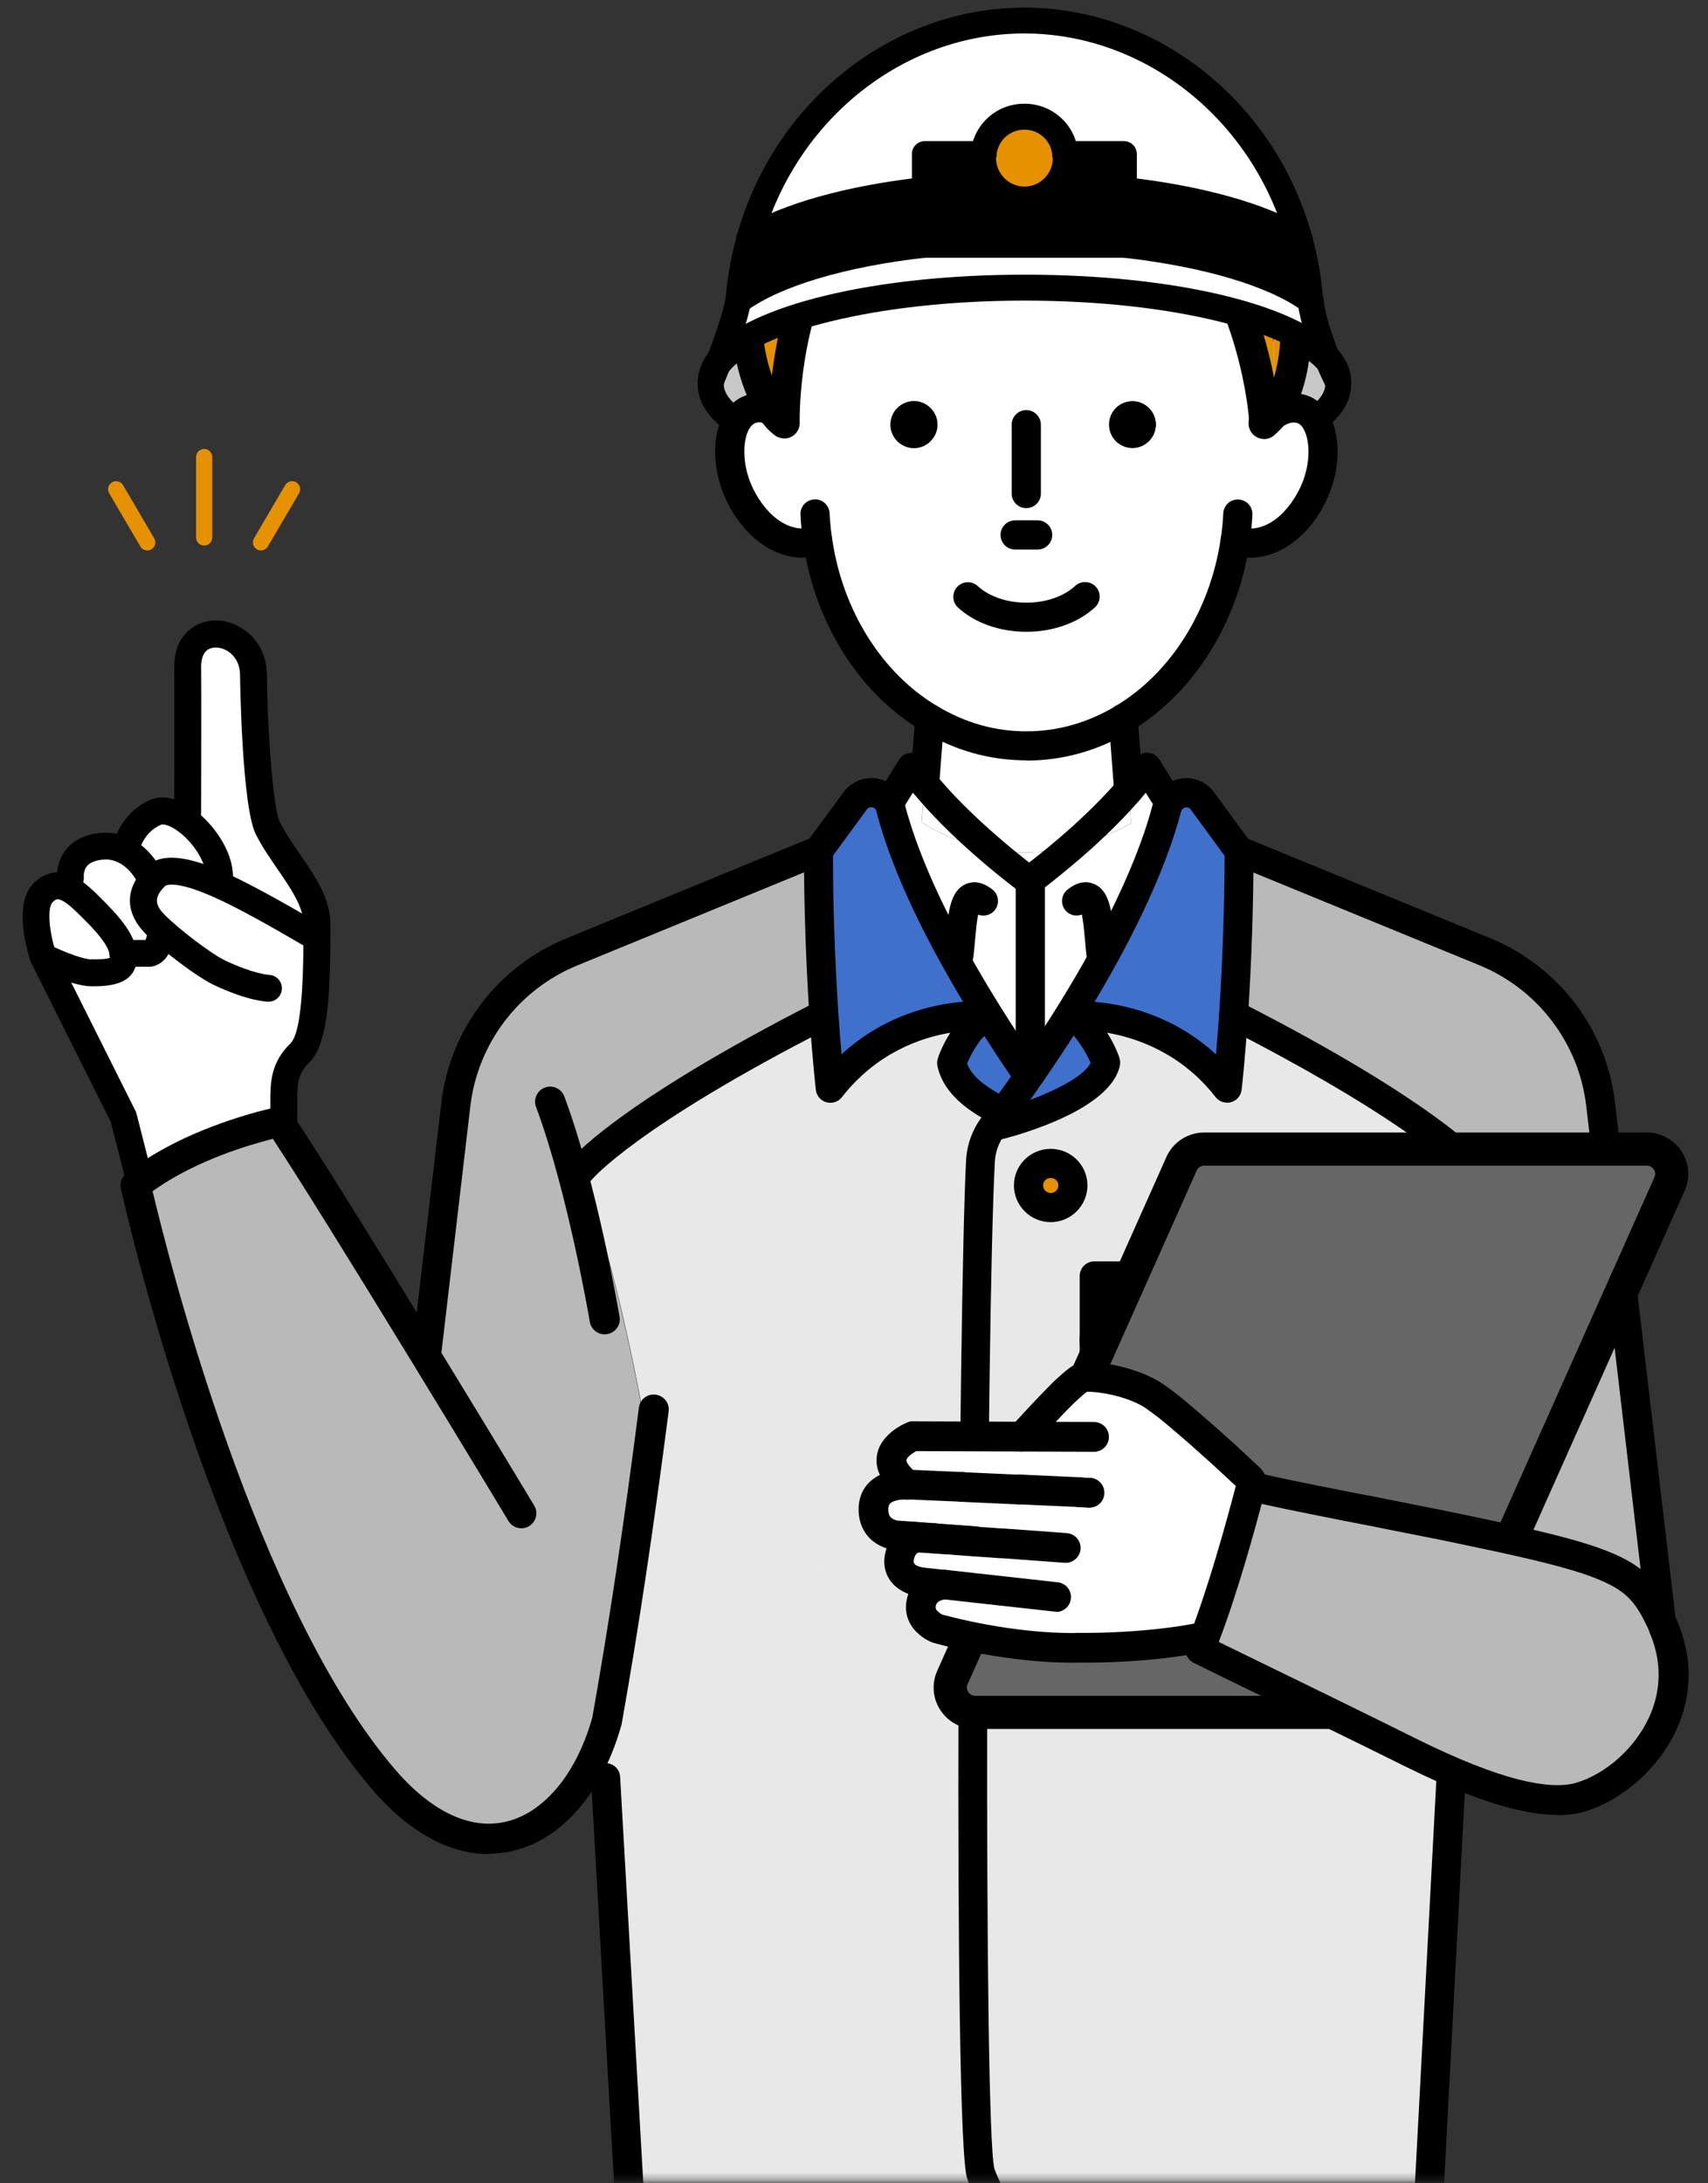 <svg width="241" height="308" viewBox="0 0 241 308" fill="none" xmlns="http://www.w3.org/2000/svg">
<rect x="0" y="0" width="241" height="308" fill="#333333" stroke="none"/>
<mask id="mask0_3223_806" style="mask-type:luminance" maskUnits="userSpaceOnUse" x="0" y="0" width="241" height="308">
<path d="M240.5 0H0.5V307.692H240.5V0Z" fill="white"/>
</mask>
<g mask="url(#mask0_3223_806)">
<path d="M37.761 116.877C36.331 114.015 35.731 99.8 35.731 95.277C35.731 88.492 26.285 87 26.454 94.246C26.5 96.508 26.454 114.615 26.454 114.615L26.608 115.123C25.561 114.631 23.608 113.877 21.931 114.615C18.869 115.954 18.023 118.908 18.023 118.908L15.146 119.138C10.1 119.538 10.623 123.662 10.623 123.662L11.408 124.785C9.638 123.785 7.885 124.169 6.1 125.923C1.562 130.323 13.454 147.092 17.269 157.677C18.715 161.677 17.454 164.4 17.454 164.4L40.038 162.138V155.354C40.038 153.092 40.008 150.785 42.3 148.569C44.7 146.246 44.7 137.138 44.7 130.354C44.7 125.815 40.038 121.415 37.777 116.892L37.761 116.877Z" fill="white"/>
<path d="M19.715 168.569C18.869 168.569 18.1 168 17.884 167.138L15.623 158.277L4.408 135.846C4.408 135.846 4.392 135.8 4.377 135.785C4.346 135.723 4.315 135.646 4.3 135.585C3.854 134.261 1.808 127.538 4.761 124.6C6.346 123.015 8.315 122.661 10.315 123.6C11.715 124.261 12.977 125.461 14.254 126.738C16.915 129.4 19.315 132.031 19.315 135C19.315 139.154 14.977 139.154 12.9 139.154C12.069 139.154 11.054 138.938 10.054 138.631L19.131 156.769C19.192 156.892 19.238 157.015 19.269 157.154L21.577 166.215C21.838 167.231 21.223 168.261 20.207 168.523C20.054 168.569 19.884 168.585 19.731 168.585L19.715 168.569ZM7.654 133.631C9.392 134.431 11.792 135.354 12.869 135.354C13.654 135.354 15.085 135.354 15.5 135.123C15.5 135.108 15.5 135.061 15.5 134.985C15.5 133.354 13.038 130.877 11.561 129.415C10.531 128.385 9.531 127.415 8.684 127.031C8.161 126.785 7.915 126.8 7.423 127.292C6.669 128.046 6.931 131.092 7.654 133.646V133.631Z" fill="black"/>
<path d="M20.869 136.4H17.331C16.284 136.4 15.438 135.554 15.438 134.508C15.438 133.462 16.284 132.615 17.331 132.615H20.531C21.023 131.631 21.161 128 19.546 124.754C18.377 122.415 16.531 121.108 14.607 121.277C13.5 121.369 12.715 121.677 12.284 122.185C11.746 122.831 11.823 123.692 11.823 123.708C11.915 124.739 11.161 125.677 10.146 125.785C9.131 125.892 8.192 125.185 8.069 124.154C8.038 123.908 7.807 121.708 9.346 119.831C10.454 118.462 12.131 117.677 14.331 117.508C17.854 117.231 21.084 119.308 22.961 123.077C24.915 127 25.254 132.231 23.7 134.739C23.038 135.815 22.038 136.415 20.884 136.415L20.869 136.4Z" fill="black"/>
<path d="M30.977 125.569C29.93 125.569 29.084 124.723 29.084 123.677C29.084 121.6 27.115 118.569 24.792 117.046C23.792 116.385 22.992 116.231 22.7 116.369C20.515 117.323 19.854 119.431 19.838 119.446C19.546 120.446 18.484 121.031 17.484 120.738C16.484 120.446 15.9 119.4 16.192 118.385C16.238 118.231 17.331 114.554 21.161 112.877C22.777 112.169 24.808 112.508 26.854 113.861C29.777 115.769 32.869 119.846 32.869 123.677C32.869 124.723 32.023 125.569 30.977 125.569Z" fill="black"/>
<path d="M44.008 131.908C44.008 131.908 37.777 128.2 33.238 125.923C31.207 124.908 24.192 121.4 21.93 123.662C19.669 125.923 19.669 128.185 21.93 130.446C24.192 132.708 28.93 136.277 30.977 137.231C35.608 139.4 37.884 139.4 37.884 139.4" fill="white"/>
<path d="M37.884 141.323C37.608 141.323 35.054 141.262 30.177 138.969C27.946 137.923 23.023 134.246 20.592 131.8C17.577 128.785 17.577 125.338 20.592 122.323C23.469 119.462 29.315 121.846 34.1 124.231C38.638 126.492 44.731 130.123 44.992 130.277C45.884 130.815 46.192 131.969 45.654 132.877C45.115 133.769 43.946 134.077 43.054 133.538C42.992 133.508 36.823 129.831 32.407 127.631C24.669 123.754 23.3 125 23.284 125.015C21.761 126.538 21.761 127.615 23.284 129.123C25.407 131.246 29.946 134.662 31.808 135.538C35.869 137.446 37.915 137.538 37.931 137.538C38.961 137.569 39.792 138.431 39.777 139.462C39.761 140.492 38.931 141.323 37.9 141.323H37.884Z" fill="black"/>
<path d="M40.038 164.031C38.992 164.031 38.146 163.185 38.146 162.138V155.354C38.146 152.892 38.146 149.954 40.992 147.2C42.823 145.431 42.823 135.615 42.823 130.338C42.823 127.954 41.023 125.338 39.131 122.585C38.054 121.015 36.946 119.4 36.1 117.723C34.1 113.738 33.869 95.462 33.869 95.277C33.869 93.092 32.562 92.108 31.992 91.785C31.084 91.277 30.069 91.215 29.377 91.631C28.515 92.154 28.361 93.323 28.377 94.2C28.423 96.462 28.377 113.877 28.377 114.615C28.377 115.662 27.531 116.508 26.485 116.508C25.438 116.508 24.592 115.646 24.592 114.6C24.592 114.415 24.638 96.492 24.592 94.277C24.5 90.662 26.331 89.015 27.438 88.354C29.3 87.231 31.762 87.277 33.869 88.477C36.254 89.831 37.669 92.369 37.669 95.262C37.669 101.262 38.423 113.862 39.5 116.015C40.223 117.446 41.208 118.892 42.254 120.415C44.408 123.523 46.623 126.754 46.623 130.323C46.623 139.785 46.408 147.231 43.638 149.908C41.946 151.538 41.946 153.092 41.946 155.231V162.123C41.946 163.169 41.1 164.015 40.054 164.015L40.038 164.031Z" fill="black"/>
<path d="M187.192 50.739C188.038 52.861 188.792 54.277 188.792 54.277C188.792 61.615 168.961 67.569 144.531 67.569C120.1 67.569 100.269 61.615 100.269 54.277C100.269 54.277 100.854 52.908 101.577 51.031C106.423 45.277 123.808 40.985 144.531 40.985C165.254 40.985 182.008 45.108 187.177 50.739H187.192Z" fill="#C8C8C8"/>
<path d="M144.546 69.4C122.207 69.4 98.454 64.092 98.454 54.277C98.454 52.769 99.038 51.292 100.177 49.877C105.577 43.446 123.407 39.154 144.546 39.154C165.684 39.154 182.869 43.308 188.546 49.508C189.9 50.954 190.638 52.615 190.638 54.277C190.638 64.092 166.884 69.4 144.546 69.4ZM144.546 42.815C122.454 42.815 106.931 47.538 103.007 52.215C102.423 52.938 102.131 53.615 102.131 54.277C102.131 59.062 118.269 65.738 144.561 65.738C170.854 65.738 186.992 59.062 186.992 54.277C186.992 53.369 186.392 52.538 185.884 52C181.684 47.431 166.161 42.815 144.561 42.815H144.546Z" fill="black"/>
<path d="M128.607 108.261C129.177 109.061 129.792 109.831 130.454 110.6L130.038 116C130.546 116.354 134.131 118.754 139.623 119.769C142.715 122.446 145.084 124.185 145.084 124.185H145.377V150.354L145.946 150.738C145.715 151.092 145.5 151.446 145.238 151.754L144.792 151.431C143.1 148.969 141.207 146.092 139.3 143.031C133.838 134.246 128.115 123.538 125.623 113.954C125.561 113.692 125.469 113.477 125.361 113.277L125.515 113.185L128.577 108.261H128.607Z" fill="white"/>
<path d="M169.669 112.985L174.838 120.046C174.838 129.154 174.454 137.231 174.069 143.185C173.623 149.6 173.177 153.538 173.177 153.538C164.546 142.446 151.761 143.338 151.761 143.338C151.885 143.461 151.992 143.569 152.085 143.692L151.161 143.461L150.838 143.277C156.331 134.492 162.115 123.661 164.669 113.938C164.792 113.431 165.054 113.015 165.377 112.692C166.5 111.508 168.577 111.477 169.654 112.985H169.669Z" fill="#3E70CC"/>
<path d="M139.638 119.769C142.869 120.415 146.823 120.538 151.207 119.477C147.915 122.323 145.392 124.169 145.392 124.169H145.1C145.1 124.169 142.73 122.446 139.638 119.754V119.769Z" fill="white"/>
<path d="M138.546 143.338C138.546 143.338 125.762 142.446 117.131 153.538C117.131 153.538 116.685 149.615 116.238 143.185C115.854 137.246 115.469 129.154 115.469 120.046L120.638 112.985C121.885 111.262 124.408 111.554 125.362 113.277C125.454 113.462 125.546 113.692 125.623 113.954C128.115 123.538 133.838 134.246 139.3 143.031L139.069 143.154L137.223 144.908L137.162 144.877C137.546 144.4 138.023 143.862 138.531 143.338H138.546Z" fill="#3E70CC"/>
<path d="M159.607 116.031L159.254 111.554V111.523C160.177 110.461 161.069 109.385 161.869 108.261L164.177 111.969L165.392 112.708C165.069 113.031 164.823 113.446 164.684 113.954C162.131 123.661 156.346 134.492 150.854 143.292C149.161 146.015 147.5 148.508 145.961 150.738L145.392 150.354V124.185C145.392 124.185 147.915 122.338 151.207 119.492C153.854 118.846 156.7 117.8 159.638 116.138L159.607 116.046V116.031Z" fill="white"/>
<path d="M145.13 167.246C145.13 168.969 146.53 170.385 148.269 170.385C150.007 170.385 151.407 168.985 151.407 167.246C151.407 165.508 150.007 164.154 148.269 164.154C146.53 164.154 145.13 165.523 145.13 167.246ZM154.392 225.046C154.392 229.969 158.392 233.923 163.3 233.923H185.73C190.654 233.923 194.638 229.954 194.638 225.046V180.031H154.377V225.046H154.392ZM148.577 313.231C148.577 314.954 149.977 316.323 151.715 316.323C153.454 316.323 154.854 314.954 154.854 313.231C154.854 311.508 153.454 310.092 151.715 310.092C149.977 310.092 148.577 311.492 148.577 313.231ZM204.746 250.8L200.946 315.015L200.915 314.985L200.377 314.954C200.377 314.954 196.515 316.354 189.038 317.861C188.915 317.892 188.746 317.954 188.623 317.954C178.915 319.877 163.346 321.954 142.392 321.508V321.385C142.392 321.385 142.007 317.769 142.392 315.277C142.746 312.754 140.223 311.662 138.423 306.646C136.73 301.846 137.146 187.2 138.392 163.785C138.484 161.969 139.13 160.231 140.207 158.8C140.3 158.677 140.392 158.538 140.53 158.385L140.977 158.738C140.977 158.738 154.946 155.185 156.054 149.954C156.054 149.954 155.192 146.954 152.084 143.692C151.992 143.569 151.9 143.461 151.761 143.338C151.761 143.338 164.546 142.446 173.177 153.538C173.177 153.538 173.623 149.615 174.069 143.185C202.377 157.631 208.254 165.138 208.254 165.138C202.884 179.646 199.469 199.492 199.469 199.492L204.746 250.815V250.8Z" fill="#E8E8E8"/>
<path d="M156.054 149.954C154.931 155.2 140.977 158.738 140.977 158.738L140.531 158.385C140.823 157.969 141.177 157.523 141.515 157.015C142.577 155.585 143.854 153.785 145.254 151.738C145.515 151.415 145.731 151.061 145.962 150.723C147.5 148.492 149.162 146 150.854 143.277L151.177 143.461L152.1 143.692C155.192 146.954 156.069 149.954 156.069 149.954H156.054Z" fill="#3E70CC"/>
<path d="M137.177 144.877C134.946 147.661 134.269 149.954 134.269 149.954C135.008 153.431 138.715 155.508 141.3 156.861L141.531 157.015C141.177 157.523 140.823 157.969 140.546 158.385C140.423 158.538 140.315 158.677 140.223 158.8C139.131 160.231 138.5 161.969 138.408 163.785C137.161 187.2 136.746 301.846 138.438 306.646C140.223 311.662 142.746 312.754 142.408 315.277C142.023 317.769 142.408 321.385 142.408 321.385V321.508C134.992 321.354 126.915 320.861 118.161 319.969C118.038 319.969 117.9 319.938 117.746 319.938C108.869 318.785 99.315 317.123 89.115 314.831L85.469 250.8L90.746 199.477C90.746 199.477 87.331 179.631 81.961 165.123C81.961 165.123 87.838 157.615 116.146 143.169H116.269C116.715 149.585 117.161 153.523 117.161 153.523C125.792 142.431 138.577 143.323 138.577 143.323C138.069 143.831 137.592 144.385 137.208 144.862L137.177 144.877Z" fill="#E8E8E8"/>
<path d="M139.315 143.031C141.239 146.092 143.115 148.969 144.808 151.431L145.254 151.754C143.854 153.8 142.577 155.585 141.515 157.031L141.285 156.877C138.7 155.538 134.992 153.462 134.254 149.969C134.254 149.969 134.931 147.662 137.162 144.892L137.223 144.923L139.069 143.169L139.3 143.046L139.315 143.031Z" fill="#3E70CC"/>
<path d="M235.423 237.215C236.315 244.785 204.746 250.8 204.746 250.8L199.469 199.477C199.469 199.477 202.884 179.631 208.253 165.123C208.253 165.123 202.377 157.615 174.069 143.169C174.453 137.231 174.838 129.138 174.838 120.031L209.469 134.246C218.484 137.923 224.746 146.2 225.853 155.815L235.407 237.2L235.423 237.215Z" fill="#B9B9B9"/>
<path d="M194.654 188.877V225.046C194.654 229.969 190.654 233.923 185.746 233.923H163.315C158.392 233.923 154.408 229.954 154.408 225.046V188.877C154.408 192.8 157.608 196 161.562 196H187.5C191.469 196 194.654 192.8 194.654 188.877Z" fill="#E8E8E8"/>
<path d="M194.654 180.031V188.877C194.654 192.8 191.454 196 187.5 196H161.562C157.592 196 154.408 192.8 154.408 188.877V180.031H194.669H194.654Z" fill="#B9B9B9"/>
<path d="M182.869 45.985C182.869 50.369 182.007 55.861 179.192 58.954C179.192 58.985 179.161 58.985 179.161 58.985L179.13 58.954C179.546 56.462 179.777 53.908 179.777 51.246C179.777 29.169 164.146 11.246 144.853 11.246C125.561 11.246 109.9 29.169 109.9 51.246C109.9 53.831 110.13 56.354 110.5 58.785L110.407 58.908C109.992 58.523 109.546 58.231 109.069 58.015C106.93 55.077 105.515 49.892 105.484 45.969C105.392 21.785 122.838 3.569 144.177 3.569C165.515 3.569 182.869 21.785 182.869 45.969V45.985Z" fill="#E59100"/>
<path d="M179.761 51.261C179.761 53.908 179.531 56.477 179.115 58.969L179.146 59C178.885 59.292 178.608 59.538 178.315 59.8L178.377 59.031C178.377 59.031 177.069 36.754 161.085 24.738C153.761 40.585 136.931 39.369 136.931 39.369C139.715 37.415 139.546 23.938 139.546 23.938C134.085 36.523 119.931 42.338 119.038 42.692C122.069 39.338 123.731 25.569 123.731 25.569C111.208 36.6 110.669 55.661 110.669 59.154C110.577 59.062 110.485 59 110.377 58.923L110.469 58.8C110.085 56.369 109.869 53.846 109.869 51.261C109.869 29.185 125.531 11.261 144.823 11.261C164.115 11.261 179.746 29.185 179.746 51.261H179.761Z" fill="#E59100"/>
<path d="M159.792 56.585C161.608 56.585 163.115 58.092 163.115 59.908C163.115 61.723 161.608 63.231 159.792 63.231C157.977 63.231 156.469 61.754 156.469 59.908C156.469 58.062 157.946 56.585 159.792 56.585Z" fill="black"/>
<path d="M159.608 116.031L159.638 116.123C156.7 117.785 153.854 118.846 151.208 119.477C153.7 117.338 156.638 114.554 159.254 111.554L159.608 116.031Z" fill="white"/>
<path d="M159.254 111.523V111.554C156.638 114.554 153.7 117.339 151.208 119.477C146.823 120.539 142.869 120.4 139.638 119.769C136.823 117.338 133.346 114.108 130.469 110.6L131.177 101.369C135.269 103.831 139.9 105.231 144.823 105.231C149.746 105.231 154.408 103.831 158.5 101.369L159.269 111.523H159.254Z" fill="white"/>
<path d="M183.53 57.677C182.1 57.262 180.561 57.769 179.192 58.954C179.192 58.985 179.161 58.985 179.161 58.985C178.9 59.277 178.623 59.523 178.33 59.785L178.392 59.015C178.392 59.015 177.084 36.739 161.1 24.723C153.777 40.569 136.946 39.354 136.946 39.354C139.73 37.4 139.561 23.923 139.561 23.923C134.1 36.508 119.946 42.323 119.053 42.677C122.084 39.323 123.746 25.554 123.746 25.554C111.223 36.585 110.684 55.646 110.684 59.139V59.677H110.653C110.084 59.262 109.561 58.723 109.053 58.015C108.1 57.508 107.069 57.369 106.115 57.662C103.084 58.492 102.084 63.631 103.853 68.462C105.423 72.739 109.73 77.923 115.392 76.323C116.838 86.169 121.838 94.615 128.823 99.754L128.761 100.631C133.592 103.538 139.084 105.2 144.9 105.2C150.715 105.2 156.238 103.538 161.069 100.631L160.992 99.646C167.884 94.492 172.823 86.092 174.284 76.308C179.946 77.908 184.253 72.723 185.823 68.446C187.577 63.615 186.592 58.477 183.561 57.646L183.53 57.677ZM125.638 59.908C125.638 58.092 127.146 56.585 128.961 56.585C130.777 56.585 132.284 58.092 132.284 59.908C132.284 61.723 130.777 63.231 128.961 63.231C127.146 63.231 125.638 61.754 125.638 59.908ZM159.792 63.231C157.946 63.231 156.469 61.754 156.469 59.908C156.469 58.062 157.946 56.585 159.792 56.585C161.638 56.585 163.115 58.092 163.115 59.908C163.115 61.723 161.607 63.231 159.792 63.231Z" fill="white"/>
<path d="M148.254 164.138C149.977 164.138 151.392 165.508 151.392 167.231C151.392 168.954 149.992 170.369 148.254 170.369C146.515 170.369 145.115 168.969 145.115 167.231C145.115 165.492 146.515 164.138 148.254 164.138Z" fill="#E59100"/>
<path d="M139.638 119.769C134.146 118.754 130.561 116.354 130.054 116L130.469 110.6C133.346 114.108 136.823 117.338 139.638 119.769Z" fill="white"/>
<path d="M128.961 56.585C130.777 56.585 132.284 58.092 132.284 59.908C132.284 61.723 130.777 63.231 128.961 63.231C127.146 63.231 125.638 61.754 125.638 59.908C125.638 58.062 127.146 56.585 128.961 56.585Z" fill="black"/>
<path d="M53.777 246.154L64.315 155.846C65.438 146.231 71.731 137.954 80.7 134.277L115.331 120.062H115.454C115.454 129.169 115.838 137.246 116.223 143.2H116.1C87.792 157.646 81.915 165.154 81.915 165.154C87.284 179.662 90.7 199.508 90.7 199.508L83.284 252.985C83.284 252.985 52.869 253.738 53.761 246.169L53.777 246.154Z" fill="#B9B9B9"/>
<path d="M110.684 59.185V59.692H110.654C110.084 59.277 109.561 58.739 109.054 58.031C109.531 58.261 109.977 58.538 110.392 58.923C110.484 58.985 110.577 59.046 110.684 59.154V59.185Z" fill="#BE1920"/>
<path d="M159.254 113.569C158.192 113.569 157.285 112.754 157.208 111.662L156.438 101.508C156.346 100.369 157.208 99.385 158.331 99.308C159.485 99.215 160.454 100.077 160.531 101.2L161.3 111.354C161.392 112.492 160.531 113.477 159.408 113.554C159.361 113.554 159.3 113.554 159.254 113.554V113.569Z" fill="black"/>
<path d="M130.469 112.646C130.469 112.646 130.361 112.646 130.315 112.646C129.177 112.554 128.331 111.569 128.423 110.446L129.131 101.215C129.223 100.077 130.192 99.231 131.331 99.323C132.469 99.415 133.315 100.4 133.223 101.523L132.515 110.754C132.438 111.831 131.531 112.662 130.469 112.662V112.646Z" fill="black"/>
<path d="M144.807 107.277C139.638 107.277 134.7 105.877 130.1 103.123C121.269 97.862 114.992 87.954 113.346 76.646C113.146 75.354 113.007 73.985 112.946 72.615C112.884 71.477 113.761 70.523 114.9 70.462C116.023 70.369 116.992 71.277 117.054 72.415C117.115 73.646 117.238 74.862 117.423 76.046C118.9 86.169 124.438 94.969 132.223 99.615C136.177 101.985 140.407 103.185 144.807 103.185C149.207 103.185 153.484 101.985 157.423 99.615C165.192 94.969 170.731 86.169 172.238 76.061C172.423 74.877 172.546 73.646 172.607 72.431C172.669 71.292 173.592 70.415 174.761 70.477C175.9 70.538 176.777 71.492 176.715 72.631C176.654 73.985 176.515 75.354 176.315 76.677C174.623 87.985 168.361 97.892 159.546 103.154C154.961 105.908 150.007 107.308 144.807 107.308V107.277Z" fill="black"/>
<path d="M113.315 78.692C108.1 78.692 103.761 74.262 101.9 69.185C100.546 65.462 100.577 61.477 101.977 58.754C102.792 57.169 104.038 56.108 105.561 55.692C106.977 55.262 108.577 55.446 110.008 56.215C111.008 56.754 111.392 58 110.854 59C110.315 60 109.069 60.385 108.069 59.846C107.592 59.585 107.115 59.523 106.7 59.646C106.269 59.769 105.931 60.092 105.638 60.646C104.915 62.046 104.685 64.785 105.761 67.769C106.977 71.092 110.392 75.6 114.808 74.354C115.9 74.046 117.038 74.677 117.346 75.769C117.654 76.862 117.023 78 115.931 78.308C115.038 78.554 114.161 78.677 113.315 78.677V78.692Z" fill="black"/>
<path d="M110.715 61.231H110.685C109.546 61.231 108.623 60.308 108.623 59.169C108.623 58.031 109.546 57.108 110.685 57.108C111.823 57.108 112.762 58.031 112.762 59.169C112.762 60.308 111.854 61.231 110.715 61.231Z" fill="black"/>
<path d="M176.331 78.692C175.485 78.692 174.608 78.569 173.715 78.323C172.623 78.015 171.992 76.877 172.3 75.785C172.608 74.692 173.746 74.061 174.839 74.369C179.239 75.615 182.669 71.108 183.885 67.785C184.977 64.8 184.731 62.062 184.008 60.661C183.731 60.108 183.392 59.785 183.008 59.677C182.039 59.4 181.054 60.092 180.546 60.523C179.685 61.261 178.392 61.169 177.639 60.308C176.885 59.446 176.992 58.154 177.854 57.4C179.823 55.708 182.039 55.108 184.115 55.708C185.608 56.108 186.839 57.169 187.669 58.769C189.069 61.477 189.1 65.477 187.746 69.185C185.885 74.261 181.562 78.692 176.331 78.692Z" fill="black"/>
<path d="M144.808 71.692C143.669 71.692 142.746 70.769 142.746 69.631V59.923C142.746 58.785 143.669 57.862 144.808 57.862C145.946 57.862 146.869 58.785 146.869 59.923V69.631C146.869 70.769 145.946 71.692 144.808 71.692Z" fill="black"/>
<path d="M146.408 77.538H143.238C142.1 77.538 141.177 76.615 141.177 75.477C141.177 74.338 142.1 73.415 143.238 73.415H146.408C147.546 73.415 148.469 74.338 148.469 75.477C148.469 76.615 147.546 77.538 146.408 77.538Z" fill="black"/>
<path d="M144.807 89.138C141.054 89.138 137.546 87.892 135.177 85.723C134.346 84.954 134.284 83.662 135.054 82.815C135.823 81.969 137.115 81.923 137.961 82.692C139.577 84.169 142.084 85.031 144.823 85.031C147.561 85.031 150.069 84.169 151.715 82.662C152.546 81.892 153.854 81.954 154.623 82.785C155.392 83.615 155.331 84.923 154.5 85.692C152.115 87.877 148.592 89.138 144.838 89.138H144.807Z" fill="black"/>
<path d="M178.33 61.938C178.007 61.938 177.684 61.861 177.377 61.708C176.592 61.308 176.115 60.492 176.177 59.615L176.223 59.015C176.084 57.246 174.315 39.123 161.792 28.077C153.407 42.538 136.961 41.538 136.792 41.523C135.884 41.462 135.115 40.831 134.869 39.954C134.623 39.077 134.961 38.139 135.715 37.615C136.238 37.077 136.715 34.969 137.023 32.139C130.361 40.292 121.054 44.215 119.93 44.677C119.13 45.031 118.161 44.892 117.515 44.246C116.684 43.415 116.654 42.062 117.484 41.231C118.546 40.015 119.592 36.431 120.407 32.6C113.269 42.908 112.838 56.2 112.838 59.169V59.708C112.838 60.892 111.869 61.861 110.684 61.861C110.238 61.861 109.761 61.723 109.392 61.462C108.654 60.923 107.992 60.246 107.315 59.323C105.007 56.154 103.361 50.677 103.33 46.031C103.284 33.261 107.869 21.6 116.269 13.185C123.807 5.615 133.715 1.462 144.192 1.462C167.1 1.462 185.038 21.031 185.038 46.015C185.038 49.661 184.484 56.369 180.807 60.431C180.807 60.431 180.777 60.462 180.761 60.477C180.469 60.8 180.13 61.108 179.807 61.4C179.407 61.754 178.884 61.954 178.361 61.954L178.33 61.938ZM161.1 22.585C161.561 22.585 162.023 22.738 162.392 23.015C174.084 31.815 178.284 45.569 179.761 53.261C180.377 51.2 180.7 48.708 180.7 46C180.7 23.431 164.654 5.754 144.161 5.754C134.838 5.754 126.023 9.462 119.3 16.215C111.73 23.815 107.577 34.4 107.623 46C107.638 48.215 108.13 50.769 108.915 52.985C109.823 45.154 112.777 32.385 122.33 23.969C123.007 23.385 123.977 23.262 124.761 23.677C125.546 24.092 126.007 24.954 125.9 25.846C125.715 27.415 124.961 33.169 123.53 38C128.1 35.231 134.469 30.323 137.607 23.108C138.007 22.169 139.007 21.646 140.007 21.846C141.007 22.046 141.73 22.923 141.73 23.939C141.777 27.646 141.623 33.215 140.5 37.123C145.423 36.569 154.423 34.123 159.161 23.861C159.438 23.277 159.961 22.831 160.592 22.677C160.761 22.631 160.946 22.615 161.115 22.615L161.1 22.585Z" fill="black"/>
<path d="M145.377 152.4C144.239 152.4 143.315 151.477 143.315 150.338V124.169C143.315 123.508 143.623 122.892 144.146 122.508C144.177 122.492 146.654 120.661 149.839 117.908C151.823 116.2 154.746 113.523 157.515 110.385C157.562 110.308 157.623 110.231 157.685 110.154C158.685 109.015 159.5 108 160.177 107.061C160.577 106.508 161.285 106.169 161.915 106.2C162.608 106.215 163.239 106.585 163.592 107.169L165.9 110.877C166.5 111.846 166.208 113.108 165.239 113.708C164.269 114.308 163.008 114.015 162.408 113.046L161.669 111.846C161.439 112.123 161.208 112.4 160.962 112.677C160.915 112.754 160.854 112.831 160.792 112.892C157.808 116.308 154.654 119.2 152.531 121.031C150.315 122.938 148.454 124.415 147.439 125.2V150.338C147.439 151.477 146.515 152.4 145.377 152.4Z" fill="black"/>
<path d="M142.377 323.446C141.346 323.446 140.454 322.662 140.331 321.6C140.315 321.446 139.915 317.692 140.331 314.969C140.392 314.492 140.192 314.108 139.315 312.815C138.5 311.6 137.392 309.938 136.469 307.354C134.423 301.585 135.285 183.046 136.315 163.692C136.438 161.477 137.208 159.354 138.546 157.585C138.654 157.446 138.761 157.308 138.9 157.123C138.961 157.031 139.115 156.815 139.285 156.585C139.454 156.354 139.623 156.123 139.808 155.862C140.885 154.385 142.161 152.615 143.546 150.585C143.838 150.2 144.023 149.908 144.208 149.631C146.054 146.923 147.638 144.523 149.085 142.2C153.823 134.615 160.038 123.477 162.669 113.431C162.869 112.615 163.3 111.862 163.9 111.262C164.854 110.246 166.269 109.708 167.715 109.8C169.146 109.892 170.454 110.615 171.3 111.785L176.469 118.831C176.731 119.185 176.869 119.615 176.869 120.046C176.869 127.538 176.608 135.369 176.1 143.308C175.654 149.708 175.223 153.6 175.192 153.754C175.1 154.585 174.515 155.277 173.7 155.508C172.9 155.723 172.038 155.446 171.515 154.785C166.669 148.554 160.361 146.431 156.223 145.708C157.515 147.754 157.961 149.277 157.977 149.369C158.069 149.692 158.085 150.031 158.008 150.369C156.685 156.538 143.961 160.077 141.423 160.723C141.392 160.723 141.346 160.738 141.315 160.754C140.761 161.708 140.438 162.785 140.377 163.892C139.131 187.292 138.746 300.185 140.315 306C141.054 308.046 141.915 309.354 142.685 310.508C143.7 312.015 144.654 313.431 144.346 315.554C144.054 317.415 144.254 320.231 144.346 321.154C144.469 322.277 143.654 323.292 142.515 323.415C142.438 323.415 142.361 323.415 142.3 323.415L142.377 323.446ZM151.485 146.108C150.315 147.938 149.054 149.846 147.654 151.877C147.423 152.231 147.161 152.646 146.869 153.015C146.361 153.769 145.854 154.492 145.361 155.185C149.208 153.738 152.992 151.785 153.885 149.969C153.577 149.215 152.854 147.754 151.5 146.092L151.485 146.108ZM154.438 141.354C158.285 141.662 165.377 143.046 171.577 148.769C171.715 147.2 171.869 145.277 172.023 143.062C172.515 135.446 172.777 127.938 172.792 120.738L168.008 114.215C167.869 114.015 167.685 113.923 167.469 113.908C167.254 113.908 167.023 113.969 166.869 114.123C166.746 114.246 166.7 114.338 166.669 114.446C164.223 123.723 158.992 133.738 154.438 141.354Z" fill="black"/>
<path d="M141.3 158.923C140.977 158.923 140.654 158.846 140.362 158.692C138.054 157.492 133.238 155 132.269 150.385C132.208 150.046 132.208 149.708 132.315 149.385C132.377 149.185 132.823 147.708 134.085 145.708C129.962 146.4 123.685 148.523 118.792 154.8C118.285 155.462 117.423 155.738 116.608 155.523C115.808 155.292 115.208 154.6 115.115 153.769C115.1 153.6 114.654 149.723 114.208 143.323C113.7 135.4 113.438 127.569 113.438 120.046C113.438 119.615 113.577 119.185 113.838 118.831L119.023 111.769C119.992 110.431 121.577 109.708 123.223 109.785C124.915 109.892 126.408 110.815 127.208 112.277C127.438 112.723 127.577 113.092 127.654 113.446C129.7 121.292 134.208 130.892 141.085 141.923C142.931 144.877 144.808 147.754 146.531 150.246C147.177 151.185 146.931 152.462 146.008 153.108C145.069 153.754 143.792 153.523 143.146 152.585C141.777 150.6 140.315 148.4 138.854 146.092C138.854 146.108 138.823 146.123 138.808 146.154C137.454 147.831 136.762 149.308 136.454 150.046C137.208 152.154 139.685 153.692 142.269 155.031C143.285 155.554 143.669 156.8 143.146 157.8C142.777 158.508 142.054 158.908 141.315 158.908L141.3 158.923ZM117.531 120.723C117.531 127.954 117.808 135.462 118.3 143.046C118.454 145.262 118.608 147.185 118.746 148.754C124.946 143.031 132.038 141.646 135.885 141.338C129.746 131.092 125.623 122.062 123.654 114.462C123.638 114.369 123.608 114.292 123.546 114.2C123.392 113.938 123.054 113.892 122.946 113.892C122.685 113.862 122.485 113.985 122.315 114.2L117.531 120.723Z" fill="black"/>
<path d="M155.408 137C154.408 137 153.531 136.277 153.377 135.261C153.254 134.446 153.161 133.492 153.085 132.523C152.992 131.508 152.854 130 152.654 129.031C151.823 129.354 150.869 129.123 150.3 128.4C149.592 127.508 149.746 126.215 150.638 125.508C152.254 124.215 153.561 124.369 154.377 124.723C156.623 125.677 156.885 128.692 157.192 132.154C157.269 133.031 157.346 133.892 157.454 134.631C157.623 135.754 156.854 136.8 155.731 136.969C155.623 136.985 155.515 137 155.423 137H155.408Z" fill="black"/>
<path d="M135.254 137C135.146 137 135.038 137 134.946 136.969C133.823 136.8 133.054 135.754 133.223 134.631C133.331 133.892 133.408 133.031 133.485 132.154C133.792 128.677 134.069 125.677 136.3 124.723C137.115 124.369 138.423 124.231 140.038 125.508C140.931 126.215 141.069 127.508 140.377 128.4C139.808 129.123 138.838 129.354 138.023 129.046C137.808 130.015 137.685 131.523 137.592 132.538C137.5 133.508 137.423 134.462 137.3 135.277C137.146 136.292 136.269 137.015 135.269 137.015L135.254 137Z" fill="black"/>
<path d="M145.1 126.231C144.685 126.231 144.254 126.108 143.885 125.831C143.792 125.754 141.423 124.015 138.285 121.308C134.377 117.938 131.3 114.846 128.869 111.892C128.854 111.877 128.823 111.846 128.808 111.831L127.285 114.277C126.685 115.231 125.408 115.538 124.454 114.938C123.485 114.338 123.192 113.077 123.792 112.108L126.854 107.185C127.223 106.6 127.838 106.246 128.531 106.215C129.238 106.154 129.869 106.508 130.269 107.062C130.823 107.831 131.392 108.539 132.008 109.246C134.331 112.077 137.254 115 140.977 118.215C143.961 120.8 146.285 122.508 146.315 122.523C147.238 123.2 147.438 124.477 146.762 125.4C146.362 125.954 145.731 126.246 145.1 126.246V126.231Z" fill="black"/>
<path d="M148.253 172.431C145.392 172.431 143.069 170.108 143.069 167.246C143.069 164.385 145.392 162.092 148.253 162.092C151.115 162.092 153.438 164.4 153.438 167.246C153.438 170.092 151.115 172.431 148.253 172.431ZM148.253 166.2C147.653 166.2 147.177 166.662 147.177 167.246C147.177 167.831 147.653 168.323 148.253 168.323C148.853 168.323 149.33 167.846 149.33 167.246C149.33 166.646 148.853 166.2 148.253 166.2Z" fill="black"/>
<path d="M235.423 239.277C234.392 239.277 233.5 238.508 233.377 237.461L223.823 156.077C222.792 147.185 216.992 139.554 208.7 136.169L174.053 121.954C173.007 121.523 172.5 120.323 172.93 119.261C173.361 118.215 174.561 117.708 175.607 118.138L210.238 132.354C219.915 136.308 226.684 145.2 227.884 155.585L237.438 236.969C237.577 238.092 236.761 239.123 235.638 239.246C235.561 239.246 235.469 239.246 235.392 239.246L235.423 239.277Z" fill="black"/>
<path d="M201.377 316.338C201.377 316.338 201.3 316.338 201.269 316.338C200.13 316.277 199.269 315.308 199.33 314.169L202.684 250.862L197.423 199.708C197.407 199.523 197.423 199.338 197.438 199.154C197.577 198.354 200.777 180 205.884 165.646C203.577 163.4 195.361 156.385 173.13 145.031C172.115 144.508 171.715 143.277 172.238 142.262C172.761 141.246 173.992 140.846 175.007 141.369C203.392 155.846 209.638 163.569 209.884 163.892C210.33 164.462 210.438 165.2 210.192 165.877C205.284 179.123 201.992 197.154 201.546 199.585L206.792 250.615C206.792 250.723 206.792 250.831 206.792 250.938L203.423 314.415C203.361 315.508 202.454 316.369 201.377 316.369V316.338Z" fill="black"/>
<path d="M54.761 239.277C54.684 239.277 54.607 239.277 54.515 239.277C53.392 239.138 52.577 238.123 52.715 237L62.269 155.615C63.469 145.246 70.238 136.354 79.93 132.385L114.561 118.169C115.607 117.738 116.807 118.246 117.238 119.292C117.669 120.338 117.161 121.538 116.115 121.985L81.484 136.2C73.177 139.6 67.392 147.231 66.361 156.108L56.807 237.492C56.684 238.538 55.792 239.308 54.761 239.308V239.277Z" fill="black"/>
<path d="M89.146 317.908C88.069 317.908 87.162 317.062 87.1 315.985L87.038 314.969L83.392 250.923C83.331 249.785 84.192 248.815 85.331 248.754C86.485 248.723 87.438 249.554 87.5 250.692L91.208 315.738C91.285 316.877 90.423 317.846 89.285 317.923C89.238 317.923 89.192 317.923 89.162 317.923L89.146 317.908Z" fill="black"/>
<path d="M81.93 167.185C81.484 167.185 81.038 167.046 80.654 166.738C79.777 166.031 79.608 164.754 80.315 163.861C80.561 163.538 86.808 155.831 115.192 141.338C116.207 140.831 117.438 141.231 117.961 142.231C118.469 143.246 118.069 144.477 117.069 145C89.808 158.908 83.608 166.323 83.546 166.4C83.13 166.908 82.546 167.169 81.93 167.169V167.185Z" fill="black"/>
<path d="M187.5 198.062H161.546C156.469 198.062 152.331 193.939 152.331 188.877C152.331 187.739 153.254 186.815 154.392 186.815C155.531 186.815 156.454 187.739 156.454 188.877C156.454 191.677 158.746 193.939 161.561 193.939H187.515C190.331 193.939 192.623 191.662 192.623 188.877C192.623 187.739 193.546 186.815 194.684 186.815C195.823 186.815 196.746 187.739 196.746 188.877C196.746 193.939 192.607 198.062 187.531 198.062H187.5Z" fill="black"/>
<path d="M185.746 235.985H163.315C157.269 235.985 152.346 231.077 152.346 225.046V180.031C152.346 178.892 153.269 177.969 154.408 177.969H194.669C195.808 177.969 196.731 178.892 196.731 180.031V225.046C196.731 231.077 191.808 235.985 185.762 235.985H185.746ZM156.454 182.077V225.046C156.454 228.815 159.531 231.877 163.315 231.877H185.746C189.531 231.877 192.608 228.815 192.608 225.046V182.077H156.454Z" fill="black"/>
<path d="M153.654 146.108C153.5 146.108 153.346 146.092 153.208 146.062L150.685 145.477C149.577 145.215 148.9 144.108 149.162 143C149.423 141.892 150.546 141.215 151.639 141.477L154.1 142.046C155.208 142.292 155.9 143.4 155.654 144.508C155.439 145.462 154.592 146.108 153.654 146.108Z" fill="black"/>
<path d="M137.239 146.969C136.7 146.969 136.146 146.754 135.746 146.323C134.962 145.492 134.992 144.2 135.823 143.415L137.669 141.661C138.485 140.877 139.792 140.908 140.577 141.738C141.362 142.569 141.331 143.861 140.5 144.646L138.654 146.4C138.254 146.785 137.746 146.969 137.239 146.969Z" fill="black"/>
<path d="M184.9 42.385C185.3 45.231 186.3 48.185 187.192 50.339C182.023 44.708 164.869 40.585 144.546 40.585C124.223 40.585 106.438 44.877 101.592 50.631C102.577 48.108 103.792 44.646 104.177 42.385H104.208C109.254 38.692 118.777 35.8 130.5 34.492V34.523H158.592V34.492C170.315 35.8 179.869 38.677 184.915 42.385H184.9Z" fill="white"/>
<path d="M184.777 41.369C184.808 41.692 184.838 42.031 184.915 42.385C179.869 38.692 170.315 35.8 158.592 34.492V26.8C169.192 27.985 178.008 30.462 183.346 33.677C184.038 36.139 184.531 38.723 184.792 41.369H184.777Z" fill="black"/>
<path d="M183.331 33.677C177.992 30.462 169.192 27.985 158.577 26.8V21.723H150.3C150.039 18.738 147.546 16.446 144.546 16.446C141.546 16.446 139.054 18.738 138.792 21.723H130.516V26.8C119.869 27.985 111.069 30.462 105.762 33.677C110.7 15.862 126.192 2.908 144.546 2.908C162.9 2.908 178.392 15.877 183.331 33.677Z" fill="white"/>
<path d="M158.592 34.508V34.538H130.5V21.738H138.777C138.715 21.939 138.715 22.139 138.715 22.323C138.715 25.538 141.3 28.154 144.546 28.154C147.792 28.154 150.377 25.538 150.377 22.323C150.377 22.123 150.377 21.923 150.315 21.738H158.592V34.508Z" fill="black"/>
<path d="M150.3 21.738C150.362 21.939 150.362 22.139 150.362 22.323C150.362 25.538 147.746 28.154 144.531 28.154C141.316 28.154 138.7 25.538 138.7 22.323C138.7 22.123 138.7 21.923 138.762 21.738C139.023 18.754 141.485 16.462 144.516 16.462C147.546 16.462 150.008 18.754 150.269 21.738H150.3Z" fill="#E59100"/>
<path d="M130.5 26.815V34.508C118.777 35.815 109.254 38.692 104.208 42.4H104.177C104.238 42.046 104.269 41.677 104.315 41.385C104.577 38.739 105.069 36.154 105.761 33.692C111.069 30.477 119.869 28 130.515 26.815H130.5Z" fill="black"/>
<path d="M188.808 55.708C187.792 55.708 186.977 54.892 186.977 53.877C186.977 52.969 186.377 52.138 185.869 51.6C181.669 47.031 166.146 42.415 144.546 42.415C122.946 42.415 106.931 47.138 103.008 51.815C102.423 52.538 102.131 53.215 102.131 53.877C102.131 54.892 101.315 55.708 100.3 55.708C99.285 55.708 98.469 54.892 98.469 53.877C98.469 52.369 99.054 50.877 100.192 49.477C105.592 43.046 123.423 38.754 144.562 38.754C165.7 38.754 182.885 42.908 188.562 49.108C189.915 50.554 190.654 52.215 190.654 53.877C190.654 54.892 189.838 55.708 188.823 55.708H188.808Z" fill="black"/>
<path d="M184.931 44.261C184.485 44.261 184.069 44.092 183.746 43.831C178.915 40.323 169.685 37.6 158.377 36.338C157.377 36.231 156.654 35.323 156.762 34.308C156.869 33.292 157.792 32.569 158.792 32.692C170.777 34.031 180.685 37.031 185.992 40.923C186.069 40.969 186.131 41.031 186.192 41.092C186.546 41.431 186.777 41.908 186.777 42.431C186.777 43.446 185.962 44.261 184.946 44.261H184.931Z" fill="black"/>
<path d="M104.146 44.261C103.131 44.261 102.315 43.446 102.315 42.431C102.315 41.908 102.546 41.431 102.9 41.092C103.023 40.969 103.177 40.861 103.331 40.769C108.685 36.938 118.485 34 130.3 32.692C131.285 32.585 132.208 33.308 132.331 34.308C132.439 35.308 131.715 36.215 130.715 36.338C119.377 37.6 110.115 40.354 105.315 43.877C105.192 43.969 105.069 44.031 104.931 44.092C104.7 44.2 104.439 44.261 104.162 44.261H104.146Z" fill="black"/>
<path d="M183.392 35.554C183.1 35.554 182.792 35.477 182.531 35.338C182.485 35.308 182.439 35.292 182.377 35.261C177.254 32.185 168.5 29.769 158.377 28.631C157.377 28.523 156.654 27.615 156.762 26.6C156.869 25.585 157.792 24.861 158.792 24.985C169.531 26.185 178.562 28.692 184.208 32.077C184.808 32.369 185.223 33 185.223 33.723C185.223 34.738 184.408 35.554 183.392 35.554Z" fill="black"/>
<path d="M105.684 35.554C104.669 35.554 103.854 34.739 103.854 33.723C103.854 33 104.269 32.385 104.869 32.077C110.484 28.708 119.515 26.185 130.3 24.985C131.315 24.877 132.207 25.6 132.33 26.6C132.438 27.6 131.715 28.508 130.715 28.631C120.561 29.754 111.807 32.169 106.715 35.246C106.669 35.277 106.607 35.308 106.561 35.323C106.3 35.462 105.992 35.538 105.7 35.538L105.684 35.554Z" fill="black"/>
<path d="M100.284 55.708C100.038 55.708 99.792 55.661 99.561 55.554C98.623 55.154 98.192 54.077 98.592 53.154C98.592 53.154 99.177 51.8 99.885 49.969C101.146 46.723 102.084 43.769 102.377 42.062C102.423 41.8 102.454 41.554 102.469 41.354V41.169C102.761 38.477 103.254 35.785 103.992 33.185C109.238 14.277 125.915 1.077 144.546 1.077C163.177 1.077 179.854 14.277 185.1 33.185C185.823 35.769 186.331 38.462 186.592 41.185C186.623 41.462 186.654 41.738 186.7 42.046C187.084 44.861 188.1 47.723 188.884 49.631C189.684 51.631 190.408 52.985 190.408 53C190.884 53.892 190.546 55 189.654 55.477C188.761 55.954 187.654 55.615 187.177 54.723C187.146 54.661 186.361 53.2 185.484 51C184.623 48.908 183.515 45.738 183.084 42.615C183.023 42.277 182.977 41.908 182.946 41.523C182.7 39.015 182.238 36.523 181.561 34.154C176.746 16.831 161.531 4.723 144.531 4.723C127.531 4.723 112.315 16.831 107.5 34.154C106.823 36.554 106.361 39.031 106.115 41.538V41.738C106.069 42.031 106.023 42.369 105.961 42.708C105.484 45.477 103.931 49.631 103.284 51.292C102.546 53.185 101.946 54.585 101.946 54.585C101.654 55.277 100.977 55.692 100.254 55.692L100.284 55.708Z" fill="black"/>
<path d="M158.592 36.369H130.5C129.484 36.369 128.669 35.554 128.669 34.538V21.738C128.669 20.723 129.484 19.908 130.5 19.908H138.777C139.792 19.908 140.607 20.723 140.607 21.738C140.607 22.754 139.792 23.569 138.777 23.569H132.33V32.708H156.746V23.569H150.3C149.284 23.569 148.469 22.754 148.469 21.738C148.469 20.723 149.284 19.908 150.3 19.908H158.577C159.592 19.908 160.407 20.723 160.407 21.738V34.508C160.407 35.523 159.592 36.369 158.577 36.369H158.592Z" fill="black"/>
<path d="M144.546 29.985C140.315 29.985 136.884 26.554 136.884 22.323C136.884 22.092 136.884 21.769 136.977 21.4C137.407 17.523 140.623 14.631 144.546 14.631C148.469 14.631 151.684 17.523 152.115 21.4C152.207 21.769 152.207 22.092 152.207 22.323C152.207 26.554 148.777 29.985 144.546 29.985ZM144.546 18.292C142.484 18.292 140.792 19.846 140.607 21.892C140.607 22.031 140.561 22.169 140.53 22.308C140.561 24.523 142.346 26.323 144.546 26.323C146.746 26.323 148.546 24.523 148.546 22.323C148.5 22.185 148.5 22.031 148.484 21.892C148.3 19.846 146.607 18.292 144.546 18.292Z" fill="black"/>
<path d="M78.9 255.815L78.515 255.415C72.069 261.461 62.915 261.246 54.269 251.246C32.038 225.6 19.13 167.215 19.13 167.215C19.638 166.815 20.177 166.415 20.7 166.061C27.284 161.461 35.638 159.2 38.469 158.508C39.084 158.369 39.453 158.292 39.453 158.292C43.684 164.6 52.684 179.215 60.407 191.831L78.93 255.815H78.9Z" fill="#B9B9B9"/>
<path d="M68.946 261.585C68.684 261.585 68.423 261.585 68.161 261.569C62.838 261.292 57.484 258.2 52.669 252.646C30.346 226.877 17.592 170.092 17.054 167.692C16.884 166.908 17.177 166.077 17.808 165.569C18.346 165.138 18.931 164.708 19.484 164.323C26.207 159.615 34.654 157.246 37.961 156.446L38.977 156.215C39.823 156.015 40.715 156.369 41.208 157.108C44.623 162.2 51.684 173.523 62.208 190.723C62.238 190.785 62.284 190.846 62.315 190.908C69.423 202.538 75.377 212.415 75.377 212.415C75.977 213.415 75.654 214.723 74.654 215.323C73.654 215.923 72.346 215.6 71.746 214.6C71.746 214.6 65.746 204.631 58.592 192.938C58.546 192.877 58.515 192.815 58.484 192.754C48.823 176.954 42.115 166.185 38.5 160.677C35.192 161.508 27.792 163.692 21.931 167.785C21.792 167.877 21.669 167.969 21.531 168.062C23.608 176.846 36.115 227 55.9 249.831C59.946 254.492 64.269 257.077 68.407 257.292C71.531 257.446 74.515 256.262 77.1 253.831C79.961 251.185 82.192 247.2 83.577 242.338C85.961 228.862 88.054 214.969 90.146 198.6C90.3 197.431 91.361 196.615 92.515 196.769C93.684 196.923 94.5 197.985 94.346 199.138C92.223 215.615 90.131 229.6 87.731 243.169C87.731 243.231 87.7 243.308 87.684 243.369C86.1 249.046 83.438 253.723 79.992 256.923C76.761 259.954 72.961 261.538 68.977 261.538L68.946 261.585Z" fill="black"/>
<path d="M85.315 188.262C84.3 188.262 83.392 187.523 83.223 186.492C83.192 186.308 80.115 168.169 75.638 156.185C75.223 155.092 75.777 153.862 76.885 153.446C77.977 153.031 79.208 153.585 79.623 154.692C84.254 167.062 87.285 185.031 87.423 185.785C87.623 186.938 86.838 188.031 85.685 188.231C85.561 188.246 85.454 188.262 85.331 188.262H85.315Z" fill="black"/>
<path d="M137.592 241.615H200.038C201.423 241.615 202.669 240.8 203.238 239.539L235.561 167.077C236.592 164.754 234.9 162.139 232.361 162.139H169.915C168.531 162.139 167.285 162.954 166.715 164.215L134.392 236.677C133.361 239 135.054 241.615 137.592 241.615Z" fill="#666666"/>
<path d="M200.038 243.939H137.592C135.607 243.939 133.777 242.939 132.684 241.277C131.592 239.615 131.438 237.523 132.254 235.708L164.577 163.246C165.515 161.139 167.607 159.785 169.915 159.785H232.361C234.346 159.785 236.177 160.785 237.269 162.446C238.346 164.108 238.515 166.2 237.7 168.015L205.377 240.477C204.438 242.585 202.346 243.939 200.038 243.939ZM169.915 164.462C169.454 164.462 169.038 164.739 168.854 165.154L136.531 237.615C136.3 238.123 136.484 238.523 136.623 238.723C136.746 238.923 137.054 239.262 137.607 239.262H200.054C200.515 239.262 200.931 238.985 201.115 238.569L233.438 166.108C233.669 165.6 233.484 165.2 233.346 165C233.223 164.8 232.915 164.462 232.361 164.462H169.915Z" fill="black"/>
<path d="M176.393 209C176.393 209 174.793 207.508 172.654 205.538C171.5 204.492 170.208 203.338 168.916 202.185C167.377 200.877 165.9 199.569 164.608 198.569C163.685 197.877 162.916 197.308 162.346 196.969C158.946 194.985 153.946 194.323 152.654 194.692C152.208 194.831 151.193 195.708 150.023 196.831C147.7 199.123 144.777 202.369 144.777 202.369L144.069 203L128.839 202.938C128.839 202.938 122.562 205.385 128.008 209.769C128.008 209.769 126.577 209.662 125.285 210.215C124.3 210.631 123.377 211.415 123.285 213C123.193 214.646 123.869 215.631 124.593 216.185C125.439 216.815 126.393 216.938 126.393 216.938L128.946 217.108L128.885 217.4C128.085 217.754 127.131 218.554 126.9 220.215C126.546 223.169 130.177 223.538 130.177 223.538L131.485 223.677L133.269 223.877C132.839 223.908 130.393 224.231 130.008 226.538C129.762 227.862 130.408 228.8 131.085 229.338C131.654 229.862 132.254 230.077 132.254 230.077C132.254 230.077 140.654 232.538 149.854 232.785C150.608 232.785 151.331 232.831 152.054 232.785C161.562 232.862 168.054 231.6 168.054 231.6C168.762 231.492 169.439 231.369 170.054 231.2C173.408 222.4 176.516 210.031 176.516 210.031C176.685 210.077 176.854 210.092 177.023 210.138C176.685 209.415 176.408 209 176.408 209H176.393Z" fill="white"/>
<path d="M116.192 221.585L116.254 221.631C116.239 221.6 116.223 221.569 116.223 221.569H116.192V221.585Z" fill="white"/>
<path d="M152.377 210.538L153.684 210.6L152.146 211.492L152.377 210.538Z" fill="white"/>
<path d="M131.885 223.108L133.285 223.538L133.254 223.554L131.469 223.354L131.885 223.108Z" fill="white"/>
<path d="M128.5 218.954L127.915 221.892L131.885 223.108L131.469 223.354L130.162 223.215C130.162 223.215 126.531 222.846 126.885 219.892L128.5 218.969V218.954Z" fill="white"/>
<path d="M131.931 217.031L134.054 217.185C133.254 217.154 132.546 217.077 131.931 217.031Z" fill="white"/>
<path d="M131.346 217L131.885 217.031L131.854 217.046C131.669 217.046 131.5 217.015 131.346 217Z" fill="white"/>
<path d="M131.346 217C131.5 217.015 131.669 217.046 131.854 217.046L128.5 218.969L128.869 217.092C129.192 216.938 129.515 216.908 129.7 216.908C129.823 216.908 130.423 216.938 131.346 217Z" fill="white"/>
<path d="M124.577 215.861C123.854 215.308 123.177 214.323 123.269 212.677C123.362 211.092 124.285 210.308 125.269 209.892C125.392 210.492 125.377 211.308 125.208 212.385C125.008 213.538 124.808 214.738 124.577 215.877V215.861Z" fill="white"/>
<path d="M153.931 204.369L153.746 205.138L153.516 204.615L153.931 204.369Z" fill="white"/>
<path d="M134.054 217.185L137.546 217.446C136.3 217.338 135.115 217.277 134.054 217.185Z" fill="white"/>
<path d="M150.531 217.877L150.392 218.354C150.392 218.354 150.162 218.338 149.762 218.308L150.516 217.877H150.531Z" fill="white"/>
<path d="M128.869 217.077L128.5 218.954L126.885 219.877C127.116 218.215 128.069 217.415 128.869 217.062V217.077Z" fill="white"/>
<path d="M154.361 202.708L153.931 204.369L153.515 204.615L152.685 202.708H154.361Z" fill="white"/>
<path d="M128.931 216.785L131.346 216.985C130.423 216.923 129.808 216.892 129.7 216.892C129.515 216.892 129.192 216.923 128.869 217.077L128.931 216.785Z" fill="white"/>
<path d="M128.884 219.169C128.761 219.169 128.623 219.169 128.485 219.138C127.346 218.923 126.608 217.831 126.823 216.692L126.884 216.4C127.1 215.261 128.208 214.523 129.331 214.738C130.469 214.954 131.208 216.046 130.992 217.185L130.931 217.477C130.746 218.477 129.854 219.185 128.869 219.185L128.884 219.169Z" fill="black"/>
<path d="M177.008 211.908C176.223 211.908 175.469 211.462 175.115 210.708C174.977 210.4 174.839 210.169 174.762 210.015C174.269 209.554 172.915 208.292 171.239 206.754C170.192 205.815 169.023 204.769 167.839 203.708L166.7 202.723C165.5 201.692 164.346 200.692 163.315 199.892C162.608 199.354 161.792 198.754 161.269 198.431C158.454 196.785 154.454 196.292 153.362 196.369C153.146 196.523 152.608 196.954 151.469 198.031C149.254 200.231 146.362 203.431 146.331 203.462C146.285 203.523 146.223 203.569 146.162 203.631L145.454 204.262C144.592 205.031 143.254 204.954 142.5 204.077C141.731 203.215 141.808 201.892 142.685 201.123L143.315 200.569C143.808 200.031 146.423 197.169 148.577 195.031C150.623 193.092 151.392 192.6 152.039 192.385C154.239 191.754 159.885 192.769 163.439 194.846C164.115 195.246 164.915 195.831 165.9 196.585C166.992 197.446 168.208 198.477 169.454 199.554L170.654 200.585C171.839 201.646 173.023 202.708 174.1 203.662C176.254 205.646 177.854 207.154 177.854 207.154C177.977 207.261 178.069 207.385 178.162 207.523C178.223 207.615 178.546 208.092 178.931 208.923C179.423 209.969 178.977 211.215 177.931 211.708C177.639 211.846 177.346 211.908 177.039 211.908H177.008Z" fill="black"/>
<path d="M151.254 234.585C150.931 234.585 150.577 234.585 150.223 234.569H149.808C140.423 234.308 132.008 231.862 131.654 231.769C131.392 231.677 130.531 231.354 129.7 230.6C128.239 229.4 127.592 227.677 127.915 225.846C128.454 222.615 131.439 221.569 133.115 221.477C133.162 221.477 133.208 221.477 133.239 221.477C134.346 221.477 135.269 222.338 135.331 223.446C135.392 224.6 134.515 225.6 133.362 225.662C133.3 225.662 132.177 225.769 132.039 226.569C132.008 226.769 131.946 227.046 132.362 227.369C132.408 227.4 132.454 227.446 132.5 227.492C132.715 227.692 132.962 227.8 132.962 227.8C132.962 227.8 141.115 230.138 149.885 230.385H150.3C150.839 230.4 151.377 230.431 151.9 230.385C161.162 230.462 167.546 229.246 167.608 229.231C168.454 229.092 169.008 228.985 169.454 228.862C170.562 228.569 171.715 229.215 172.023 230.338C172.331 231.462 171.669 232.6 170.546 232.908C169.946 233.077 169.254 233.215 168.331 233.354C168.131 233.4 161.562 234.677 151.992 234.569C151.762 234.585 151.5 234.585 151.223 234.585H151.254Z" fill="black"/>
<path d="M137.562 219.538C137.562 219.538 137.454 219.538 137.408 219.538L131.792 219.123C130.638 219.046 129.762 218.031 129.854 216.877C129.931 215.723 130.931 214.877 132.1 214.938L137.731 215.354C138.885 215.446 139.746 216.446 139.669 217.6C139.592 218.708 138.669 219.538 137.577 219.538H137.562Z" fill="black"/>
<path d="M131.885 219.123C131.885 219.123 131.808 219.123 131.777 219.123L131.238 219.092L126.238 218.708C125.869 218.661 124.546 218.461 123.315 217.554C121.808 216.415 121.054 214.646 121.161 212.569C121.285 210.446 122.454 208.815 124.438 207.969C126.131 207.246 127.931 207.354 128.131 207.369C129.285 207.461 130.146 208.461 130.069 209.615C129.992 210.769 128.992 211.615 127.838 211.554C127.561 211.554 126.731 211.554 126.085 211.831C125.5 212.077 125.377 212.354 125.346 212.815C125.285 213.8 125.7 214.108 125.823 214.2C126.115 214.415 126.515 214.523 126.654 214.538L131.977 214.923C133.131 214.985 134.023 215.969 133.961 217.123C133.9 218.246 132.977 219.108 131.869 219.108L131.885 219.123Z" fill="black"/>
<path d="M153.685 212.708C152.593 212.708 151.67 211.862 151.593 210.738C151.516 209.585 152.393 208.585 153.562 208.508C154.7 208.415 155.746 209.308 155.823 210.462C155.9 211.615 155.054 212.615 153.9 212.677H153.823C153.823 212.677 153.731 212.677 153.685 212.677V212.708Z" fill="black"/>
<path d="M153.685 212.708C153.685 212.708 153.608 212.708 153.577 212.708L152.269 212.646C151.116 212.585 150.223 211.6 150.285 210.446C150.346 209.292 151.316 208.338 152.485 208.462L153.792 208.523C154.946 208.585 155.839 209.569 155.777 210.723C155.716 211.846 154.792 212.708 153.685 212.708Z" fill="black"/>
<path d="M152.392 212.631C152.392 212.631 152.331 212.631 152.315 212.631L143.761 212.246C142.608 212.185 141.715 211.215 141.761 210.046C141.823 208.892 142.808 207.969 143.961 208.046L152.485 208.431C153.638 208.477 154.546 209.446 154.5 210.615C154.454 211.738 153.531 212.631 152.408 212.631H152.392Z" fill="black"/>
<path d="M143.854 212.262C143.854 212.262 143.792 212.262 143.762 212.262L135.669 211.892C134.515 211.831 133.623 210.862 133.669 209.708C133.731 208.554 134.731 207.677 135.854 207.708L143.946 208.077C145.1 208.138 145.992 209.108 145.946 210.262C145.9 211.385 144.962 212.262 143.854 212.262Z" fill="black"/>
<path d="M135.762 211.877C135.762 211.877 135.7 211.877 135.669 211.877L127.9 211.538C126.746 211.492 125.854 210.508 125.9 209.354C125.946 208.2 126.9 207.308 128.085 207.354L135.854 207.692C137.008 207.738 137.9 208.723 137.854 209.877C137.808 211 136.885 211.877 135.762 211.877Z" fill="black"/>
<path d="M127.992 211.554C127.531 211.554 127.069 211.4 126.684 211.092C124.423 209.277 123.423 207.338 123.731 205.354C124.208 202.277 127.669 200.831 128.069 200.677C128.315 200.585 128.577 200.492 128.838 200.538L154.377 200.631C155.531 200.631 156.469 201.569 156.469 202.738C156.469 203.892 155.531 204.831 154.377 204.831L129.3 204.738C128.638 205.077 127.946 205.631 127.9 206C127.869 206.215 128.131 206.861 129.331 207.831C130.238 208.554 130.377 209.877 129.654 210.785C129.238 211.292 128.623 211.569 128.023 211.569L127.992 211.554Z" fill="black"/>
<path d="M149.069 227.385C148.992 227.385 148.915 227.385 148.839 227.385L133.285 225.661C133.192 225.661 133.1 225.661 133.023 225.661L129.931 225.323C129.669 225.292 127.192 225 125.762 223.2C124.977 222.215 124.654 221 124.808 219.677C125.1 217.569 126.285 215.954 128.039 215.185C128.715 214.861 129.392 214.831 129.731 214.831H129.977C130.254 214.861 130.777 214.877 131.485 214.923C131.592 214.923 131.669 214.938 131.731 214.954C131.9 214.954 132.069 214.954 132.239 214.985L132.531 215.015C133.008 215.061 133.546 215.108 134.115 215.123C134.823 215.185 135.439 215.231 136.085 215.277C136.608 215.308 137.162 215.354 137.715 215.4C138.839 215.461 140.039 215.554 141.223 215.646C141.3 215.646 141.392 215.646 141.469 215.646C145.146 215.908 148.608 216.154 149.915 216.261L150.515 216.308C151.669 216.385 152.546 217.385 152.469 218.538C152.392 219.692 151.346 220.585 150.239 220.492C150.239 220.492 149.992 220.492 149.562 220.446C148.3 220.354 144.977 220.108 141.392 219.846C141.3 219.846 141.208 219.846 141.1 219.846C139.869 219.754 138.608 219.661 137.392 219.585C136.808 219.538 136.285 219.508 135.762 219.461C135.085 219.415 134.439 219.369 133.823 219.308C133.285 219.308 132.685 219.246 132.131 219.2H131.915C131.792 219.2 131.669 219.185 131.562 219.169C131.377 219.169 131.223 219.138 131.054 219.123C130.5 219.092 129.992 219.061 129.731 219.046H129.515C129.239 219.231 128.992 219.615 128.915 220.231C128.823 220.969 130.192 221.154 130.346 221.169L133.208 221.492C133.285 221.492 133.377 221.492 133.469 221.492L149.254 223.246C150.408 223.369 151.239 224.415 151.1 225.569C150.977 226.646 150.069 227.431 149.023 227.431L149.069 227.385Z" fill="black"/>
<path d="M194.761 213.446C198.746 214.246 202.869 215.031 206.93 215.892C221.561 218.938 227.53 220.6 230.884 223.585C232.5 225.031 233.5 226.8 234.576 229.185L234.607 229.246C234.638 229.369 234.715 229.492 234.73 229.585C239.592 240.985 230.93 251.185 222.9 253.569C220.623 254.2 217.623 254.077 213.792 253.108C209.792 252.092 204.93 250.169 199.192 247.338C195.1 245.308 191.823 243.692 189.1 242.354C180.869 238.308 177.253 236.6 169.346 232.708C169.576 232.138 169.807 231.508 170.038 230.861C173.392 222.061 176.5 209.692 176.5 209.692C176.669 209.738 176.838 209.754 177.007 209.8C180.823 210.692 185.223 211.554 189.869 212.477C191.33 212.754 192.838 213.046 194.376 213.338C194.515 213.369 194.623 213.385 194.761 213.415V213.446Z" fill="#B9B9B9"/>
<path d="M219.746 256.062C217.854 256.062 215.715 255.754 213.3 255.154C209.161 254.108 204.238 252.169 198.284 249.231C194.192 247.2 190.915 245.585 188.192 244.262C184.007 242.2 181.023 240.754 178.069 239.323C175.192 237.923 172.33 236.538 168.438 234.615C167.454 234.138 167.007 232.985 167.407 231.969C167.623 231.415 167.854 230.831 168.069 230.215C171.361 221.569 174.454 209.338 174.484 209.215C174.623 208.677 174.977 208.2 175.454 207.923C175.93 207.646 176.515 207.569 177.069 207.708C177.315 207.754 177.438 207.785 177.577 207.831C180.869 208.6 184.715 209.369 188.777 210.169L190.3 210.477C191.746 210.754 193.254 211.046 194.807 211.338C194.854 211.338 194.915 211.354 194.961 211.369C195.054 211.369 195.146 211.4 195.238 211.431L198.715 212.123C201.592 212.692 204.5 213.262 207.392 213.877C222.53 217.031 228.577 218.738 232.3 222.046C234.207 223.769 235.361 225.8 236.484 228.308C236.546 228.431 236.607 228.585 236.654 228.708C236.684 228.769 236.7 228.831 236.73 228.892C238.869 233.985 238.777 239.292 236.454 244.246C233.946 249.569 228.884 254.031 223.53 255.615C222.392 255.938 221.146 256.092 219.777 256.092L219.746 256.062ZM171.977 231.662C175.038 233.154 177.454 234.338 179.884 235.523C182.854 236.969 185.854 238.415 190.023 240.477C192.746 241.8 196.023 243.431 200.13 245.462C205.746 248.231 210.515 250.123 214.315 251.077C217.7 251.938 220.407 252.092 222.33 251.554C226.561 250.308 230.607 246.723 232.623 242.431C233.9 239.738 234.946 235.462 232.792 230.415C232.761 230.338 232.73 230.262 232.715 230.185C232.715 230.154 232.684 230.123 232.684 230.092C232.684 230.077 232.684 230.062 232.669 230.046C231.715 227.938 230.854 226.385 229.484 225.138C226.438 222.431 220.223 220.8 206.515 217.938C203.638 217.323 200.746 216.754 197.9 216.2L194.361 215.492C194.361 215.492 194.284 215.492 194.254 215.462C194.13 215.446 194.038 215.415 193.93 215.4C192.407 215.108 190.93 214.815 189.484 214.538L187.946 214.231C184.423 213.523 181.069 212.862 178.023 212.185C176.992 216.062 174.592 224.8 171.992 231.6C171.992 231.615 171.992 231.631 171.977 231.646V231.662Z" fill="black"/>
<path d="M116.223 221.246L116.254 221.308C116.254 221.308 116.208 221.308 116.192 221.261H116.223V221.246Z" fill="white"/>
<path d="M28.807 76.969C28.177 76.969 27.669 76.462 27.669 75.831V64.477C27.669 63.846 28.177 63.338 28.807 63.338C29.438 63.338 29.946 63.846 29.946 64.477V75.831C29.946 76.462 29.438 76.969 28.807 76.969Z" fill="#E59100"/>
<path d="M36.807 77.662C36.608 77.662 36.423 77.615 36.238 77.508C35.7 77.185 35.515 76.492 35.838 75.954L40.238 68.446C40.561 67.908 41.254 67.723 41.792 68.046C42.331 68.369 42.515 69.061 42.192 69.6L37.792 77.108C37.577 77.462 37.208 77.662 36.807 77.662Z" fill="#E59100"/>
<path d="M20.792 77.662C20.408 77.662 20.023 77.462 19.808 77.108L15.408 69.6C15.085 69.061 15.269 68.369 15.808 68.046C16.346 67.723 17.038 67.908 17.361 68.446L21.761 75.954C22.084 76.492 21.9 77.185 21.361 77.508C21.177 77.615 20.977 77.662 20.792 77.662Z" fill="#E59100"/>
</g>
</svg>
